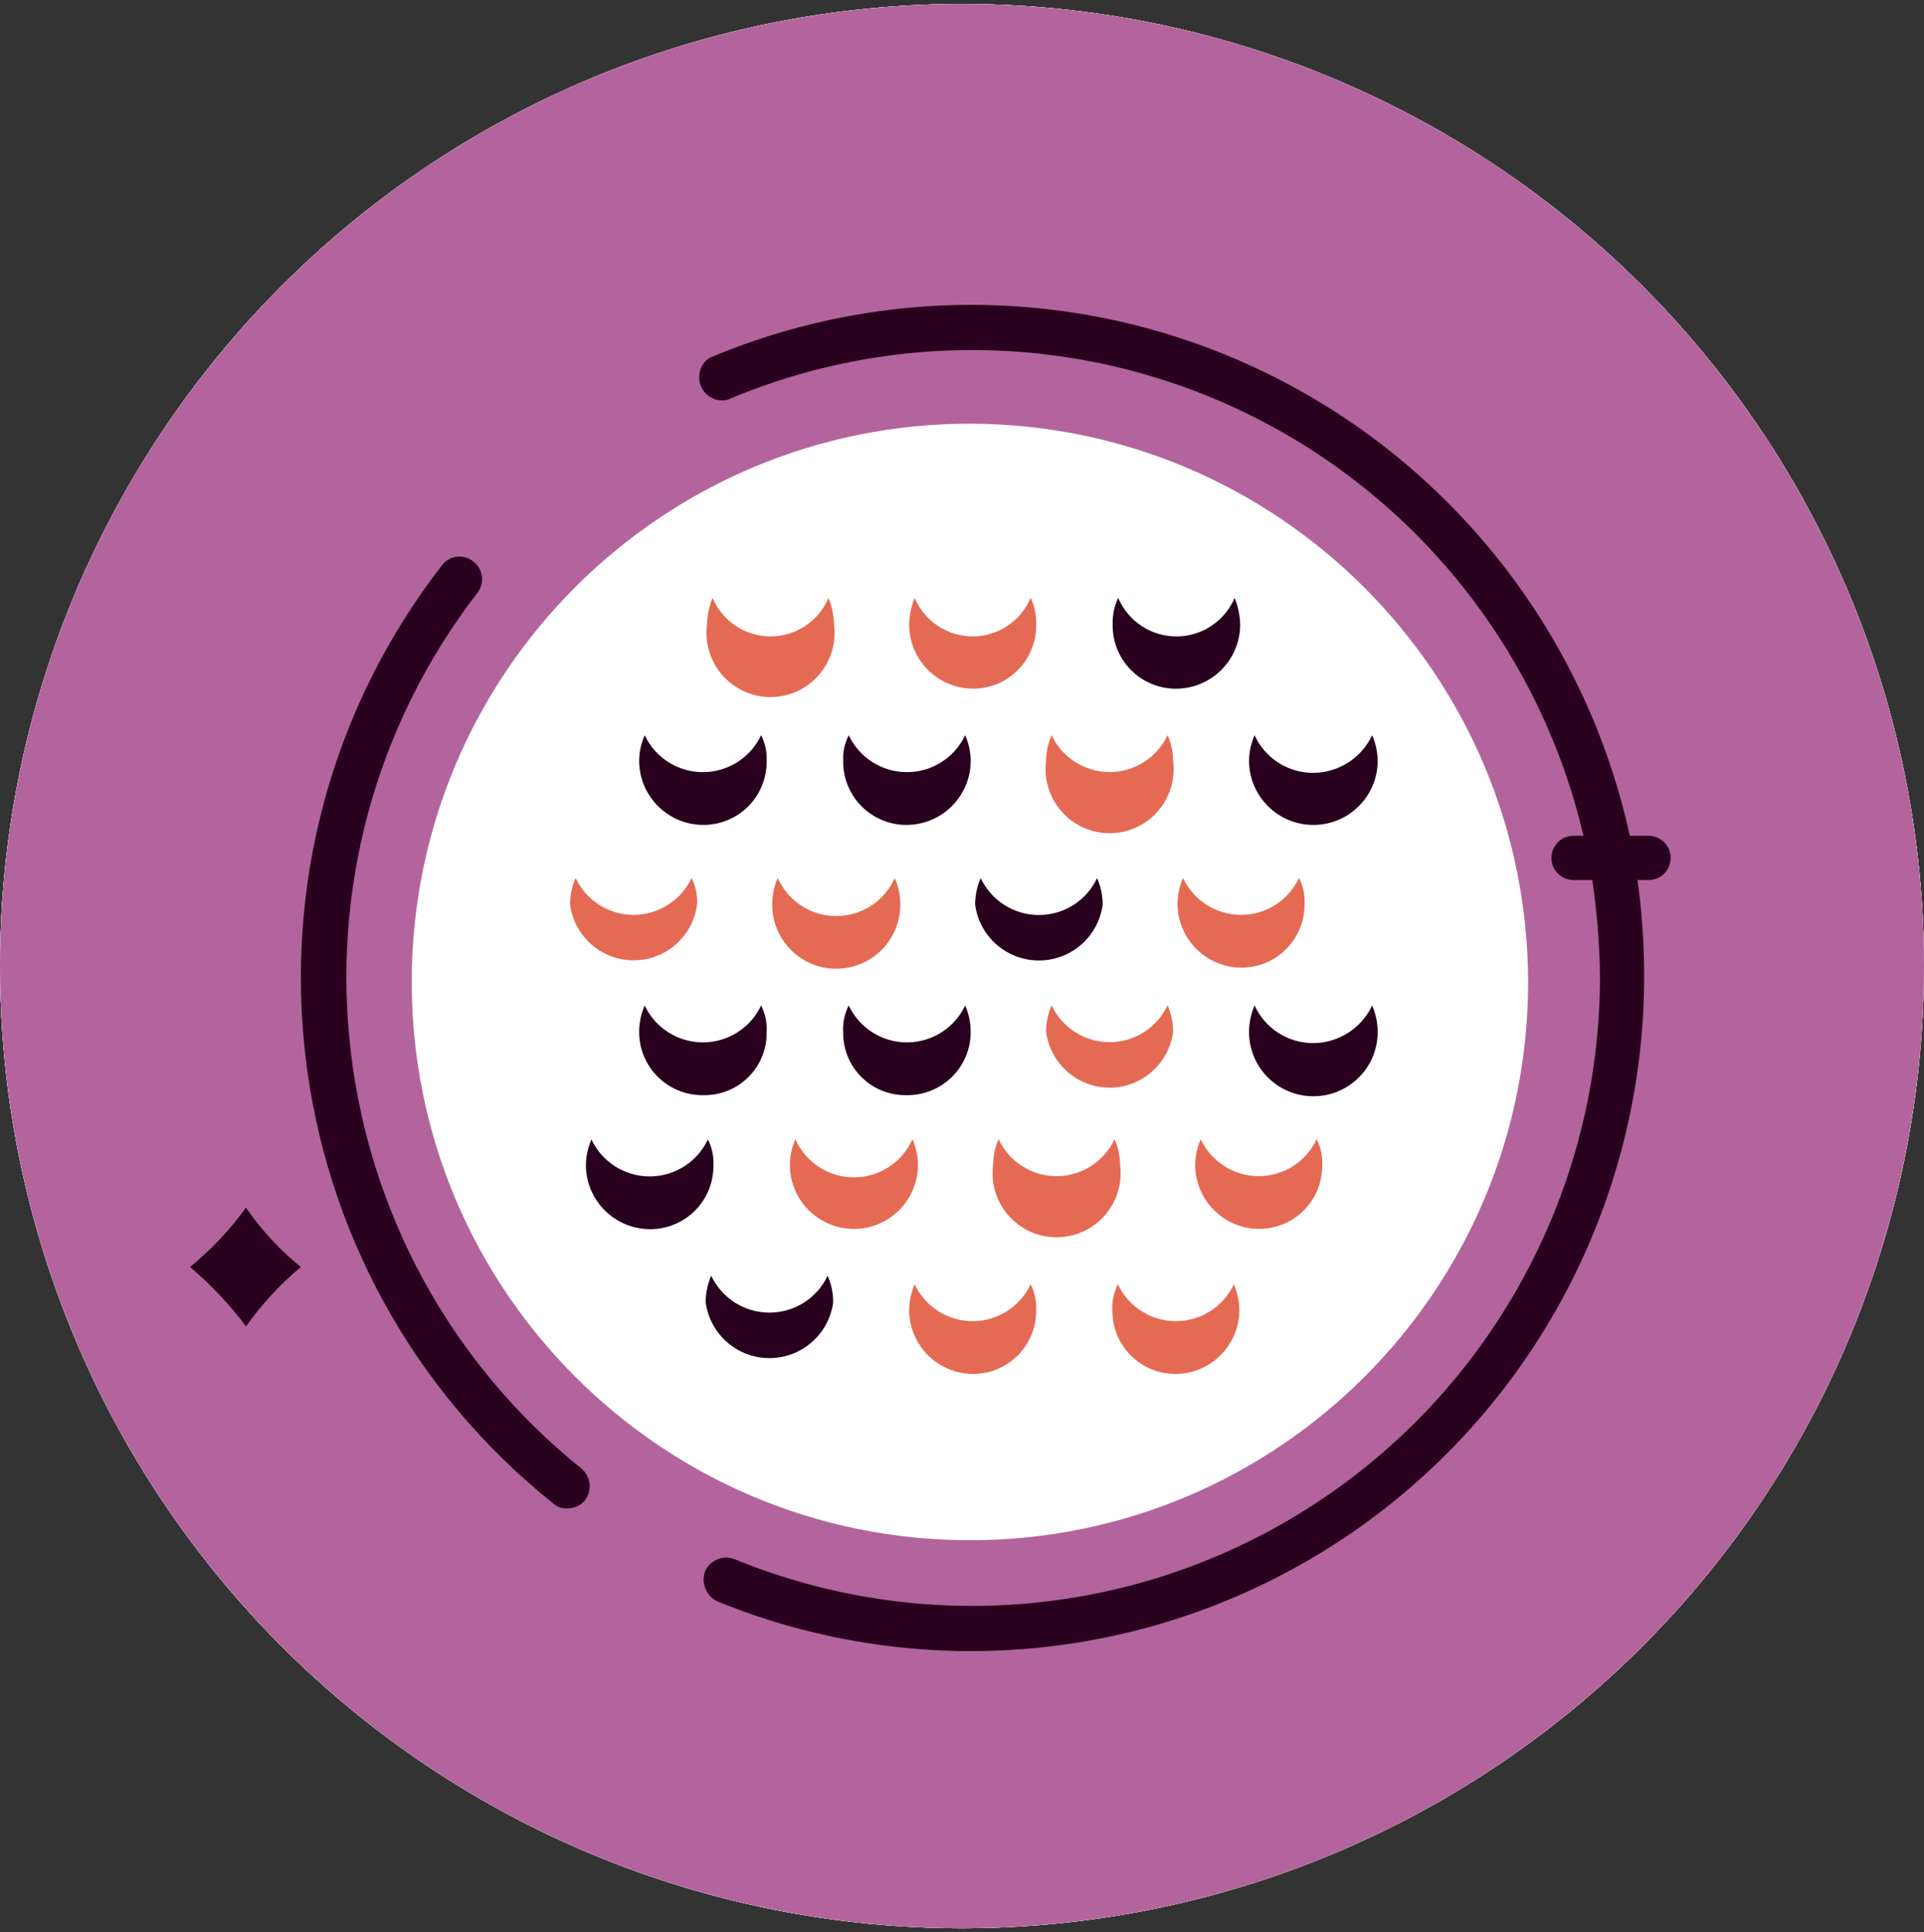 <?xml version="1.0" encoding="UTF-8"?>
<svg width="243px" height="244px" viewBox="0 0 243 244" version="1.1" xmlns="http://www.w3.org/2000/svg" xmlns:xlink="http://www.w3.org/1999/xlink">
    <rect x="0" y="0" width="243" height="244" fill="#333333" stroke="none"/>
    <title>4</title>
    <g id="Über-Psoriasis" stroke="none" stroke-width="1" fill="none" fill-rule="evenodd">
        <g transform="translate(-408, -1154)" id="4">
            <g transform="translate(408, 1154)">
                <circle id="Oval" fill="#E9F5F5" fill-rule="nonzero" cx="121.5" cy="122" r="121.5"></circle>
                <path d="M214,74.5 L214,178.5 L27,178.5 L27,74.5 C50.305,74.5 50.305,81.73 73.75,81.73 C97.195,81.73 97.055,74.5 120.5,74.5 C143.945,74.5 143.805,81.73 167.25,81.73 C190.695,81.73 190.695,74.5 214,74.5" id="Path" fill="#B9DFDA" fill-rule="nonzero"></path>
                <path d="M213.586,181.425 L26.414,181.425 C25.294,181.699 24.132,181.209 23.485,180.19 C22.838,179.17 22.838,177.83 23.485,176.81 C24.132,175.791 25.294,175.301 26.414,175.575 L213.586,175.575 C214.706,175.301 215.868,175.791 216.515,176.81 C217.162,177.83 217.162,179.17 216.515,180.19 C215.868,181.209 214.706,181.699 213.586,181.425 Z" id="Path" fill="#4F5877" fill-rule="nonzero"></path>
                <path d="M214,97.612 L214,160.5 C208.842,158.48 203.352,157.439 197.812,157.432 C194.141,157.662 190.497,158.222 186.927,159.106 C182.136,160.17 177.128,158.815 173.53,155.48 C171.064,153.2 167.818,151.953 164.459,151.994 C160.32,152.003 156.413,153.904 153.853,157.153 C152.539,158.843 150.298,159.514 148.271,158.827 C142.796,156.967 136.86,156.967 131.385,158.827 C129.383,159.516 127.175,159.26 125.384,158.129 C118.95,154.668 111.759,152.848 104.451,152.831 C98.03,152.827 91.689,154.256 85.891,157.014 C83.765,158.059 81.193,157.263 80.03,155.201 C77.711,150.893 73.204,148.212 68.307,148.229 C64.134,148.257 60.191,150.15 57.562,153.388 C56.232,155.242 53.769,155.886 51.701,154.922 C48.37,153.588 44.822,152.879 41.234,152.831 C36.182,152.803 31.233,154.258 27,157.014 L27,90.639 C41.932,91.755 43.467,97.751 61.469,97.751 C79.472,97.751 81.146,90.5 100.823,90.5 C120.5,90.5 120.5,97.751 140.177,97.751 C159.854,97.751 159.854,90.5 179.531,90.5 C199.207,90.5 199.068,96.496 214,97.612" id="Path" fill="#FFFFFF" fill-rule="nonzero"></path>
                <path d="M214,97.658 L214,106.219 C199.068,105.237 197.393,99.202 179.531,99.202 C161.668,99.202 159.854,106.5 140.177,106.5 C120.5,106.5 120.5,99.202 100.823,99.202 C81.146,99.202 81.146,106.5 61.469,106.5 C41.793,106.5 41.932,100.465 27,99.342 L27,90.64 C41.932,91.763 43.467,97.798 61.469,97.798 C79.472,97.798 81.146,90.5 100.823,90.5 C120.5,90.5 120.5,97.798 140.177,97.798 C159.854,97.798 159.854,90.5 179.531,90.5 C199.207,90.5 199.068,96.535 214,97.658" id="Path" fill="#F0715E" fill-rule="nonzero"></path>
                <path d="M59.579,117.799 C59.579,120.726 57.211,123.098 54.29,123.098 C51.368,123.098 49,120.726 49,117.799 C49,114.872 51.368,112.5 54.29,112.5 C57.211,112.5 59.579,114.872 59.579,117.799 M186.949,142.203 C189.694,141.232 192.706,142.666 193.688,145.412 C194.671,148.157 193.253,151.182 190.518,152.179 C187.782,153.176 184.756,151.771 183.747,149.036 C183.256,147.705 183.319,146.232 183.921,144.948 C184.522,143.664 185.613,142.675 186.949,142.203 M141.708,143.179 C139.819,143.033 138.362,141.451 138.367,139.553 C138.403,138.628 138.805,137.756 139.484,137.128 C140.163,136.5 141.063,136.169 141.987,136.206 C143.231,136.255 144.354,136.965 144.933,138.069 C145.512,139.173 145.459,140.503 144.794,141.557 C144.128,142.611 142.952,143.23 141.708,143.179" id="Shape" fill="#505A77" fill-rule="nonzero"></path>
                <path d="M213.586,71.732 C205.368,71.499 197.177,72.767 189.421,75.475 C185.225,76.794 180.927,77.767 176.57,78.386 C179.194,76.824 181.551,74.859 183.554,72.564 C184.512,71.375 184.325,69.643 183.135,68.682 C182.583,68.233 181.871,68.024 181.162,68.103 C180.452,68.181 179.804,68.54 179.364,69.098 C174.894,74.366 164.977,77.97 162.183,78.802 C156.05,78.533 149.985,77.413 144.165,75.475 C141.511,74.643 138.857,73.811 135.644,73.118 C138.594,72.177 141.485,71.066 144.304,69.791 C145.694,69.106 146.306,67.466 145.701,66.048 C145.371,65.383 144.787,64.877 144.078,64.642 C143.369,64.408 142.596,64.465 141.93,64.801 C133.968,68.544 121.536,71.316 119.721,71.732 C111.55,71.522 103.409,72.79 95.696,75.475 C88.453,77.894 80.848,79.066 73.207,78.941 C70.408,78.958 67.61,78.819 64.826,78.525 L65.106,78.525 C67.76,76.723 72.648,74.505 80.471,73.673 C81.204,73.606 81.876,73.239 82.326,72.661 C82.777,72.082 82.965,71.344 82.845,70.623 C82.631,69.202 81.357,68.179 79.912,68.266 C66.503,69.653 60.217,74.92 57.703,77.554 L50.579,75.614 C42.817,72.933 34.631,71.665 26.414,71.871 C25.294,71.617 24.132,72.07 23.485,73.012 C22.838,73.954 22.838,75.193 23.485,76.135 C24.132,77.078 25.294,77.53 26.414,77.277 C34.059,77.095 41.674,78.269 48.903,80.743 C56.728,83.366 64.949,84.632 73.207,84.486 C81.421,84.65 89.599,83.383 97.372,80.743 C112.097,76.118 127.903,76.118 142.628,80.743 C158.346,85.731 175.24,85.731 190.957,80.743 C198.235,78.273 205.896,77.099 213.586,77.277 C214.706,77.53 215.868,77.078 216.515,76.135 C217.162,75.193 217.162,73.954 216.515,73.012 C215.868,72.07 214.706,71.617 213.586,71.871 L213.586,71.732 Z" id="Path" fill="#4F5877" fill-rule="nonzero"></path>
                <path d="M169,63.431 C166.392,65.505 164.043,67.878 162,70.5 C159.957,67.878 157.608,65.505 155,63.431 C157.638,61.443 159.992,59.112 162,56.5 C164.008,59.112 166.362,61.443 169,63.431" id="Path" fill="#4F5877" fill-rule="nonzero"></path>
                <path d="M86.36,136.488 C85.432,136.452 84.557,136.049 83.927,135.367 C83.298,134.685 82.965,133.781 83.003,132.854 C83.149,130.957 84.736,129.494 86.64,129.5 C87.568,129.536 88.443,129.94 89.073,130.621 C89.702,131.303 90.035,132.207 89.997,133.134 C90,134.074 89.609,134.973 88.917,135.61 C88.226,136.248 87.298,136.567 86.36,136.488" id="Path" fill="#505A77" fill-rule="nonzero"></path>
                <path d="M86.945,126.554 C86.549,126.556 86.17,126.39 85.904,126.098 C85.637,125.806 85.508,125.415 85.548,125.022 L85.548,110.404 C85.502,110.022 85.635,109.641 85.907,109.37 C86.18,109.098 86.562,108.966 86.945,109.011 C87.339,108.972 87.731,109.101 88.024,109.366 C88.318,109.632 88.484,110.009 88.482,110.404 L88.482,125.022 C88.482,125.868 87.794,126.554 86.945,126.554 L86.945,126.554 Z M88.482,152.589 L88.482,140.059 C88.484,139.664 88.318,139.287 88.024,139.022 C87.731,138.756 87.339,138.627 86.945,138.667 C86.562,138.621 86.18,138.753 85.907,139.025 C85.635,139.297 85.502,139.678 85.548,140.059 L85.548,152.589 C85.508,152.982 85.637,153.373 85.904,153.665 C86.17,153.957 86.549,154.123 86.945,154.121 C87.794,154.121 88.482,153.435 88.482,152.589 L88.482,152.589 Z M110,132.958 C110,132.113 109.312,131.427 108.463,131.427 L93.791,131.427 C93.395,131.425 93.017,131.591 92.751,131.883 C92.484,132.175 92.355,132.566 92.394,132.958 C92.394,133.727 93.02,134.351 93.791,134.351 L108.463,134.351 C109.26,134.354 109.928,133.749 110,132.958 L110,132.958 Z M80.238,132.958 C80.238,132.113 79.55,131.427 78.701,131.427 L69.898,131.427 C69.502,131.425 69.123,131.591 68.857,131.883 C68.591,132.175 68.461,132.566 68.501,132.958 C68.501,133.727 69.126,134.351 69.898,134.351 L78.701,134.351 C79.498,134.354 80.165,133.749 80.238,132.958 L80.238,132.958 Z M82.753,128.921 C83.072,128.677 83.271,128.308 83.297,127.908 C83.324,127.508 83.177,127.116 82.893,126.832 L67.523,109.708 C67.278,109.389 66.908,109.192 66.506,109.165 C66.105,109.138 65.711,109.285 65.427,109.568 C64.835,110.119 64.774,111.032 65.287,111.657 L80.657,128.782 C80.921,129.132 81.335,129.339 81.775,129.339 C82.147,129.35 82.505,129.197 82.753,128.921 L82.753,128.921 Z M92.813,127.25 L104.69,110.821 C105.139,110.126 104.953,109.202 104.271,108.733 C103.957,108.525 103.573,108.452 103.205,108.531 C102.836,108.61 102.516,108.833 102.315,109.151 L90.438,125.44 C90.023,126.114 90.14,126.986 90.717,127.529 L91.696,127.807 C92.126,127.772 92.527,127.572 92.813,127.25 L92.813,127.25 Z M105.11,155.792 C105.443,155.599 105.669,155.265 105.724,154.885 C105.779,154.504 105.655,154.12 105.389,153.843 L92.953,137.971 C92.4,137.382 91.484,137.321 90.857,137.831 C90.284,138.334 90.222,139.202 90.717,139.781 L103.153,155.652 C103.44,155.975 103.84,156.174 104.271,156.209 C104.604,156.221 104.92,156.064 105.11,155.792 L105.11,155.792 Z M64.588,160.943 L83.731,138.528 C84.015,138.244 84.163,137.852 84.136,137.452 C84.109,137.052 83.911,136.683 83.591,136.439 C83.306,136.156 82.913,136.009 82.512,136.036 C82.11,136.062 81.74,136.26 81.495,136.578 L62.353,158.994 C61.981,159.442 61.896,160.061 62.132,160.592 C62.369,161.123 62.888,161.475 63.47,161.5 C63.901,161.465 64.302,161.265 64.588,160.943 L64.588,160.943 Z" id="Shape" fill="#F0715E" fill-rule="nonzero"></path>
                <path d="M181.362,114.497 C180.433,114.461 179.558,114.057 178.928,113.375 C178.298,112.692 177.965,111.788 178.003,110.86 C178.039,109.932 178.443,109.057 179.126,108.427 C179.808,107.798 180.713,107.465 181.641,107.503 C183.541,107.649 185.006,109.236 185,111.14 C184.964,112.068 184.56,112.943 183.877,113.573 C183.195,114.202 182.29,114.535 181.362,114.497" id="Path" fill="#505A77" fill-rule="nonzero"></path>
                <path d="M181.644,103.772 C180.802,103.772 180.12,103.09 180.12,102.25 L180.12,86.892 C180.118,86.5 180.283,86.125 180.573,85.862 C180.864,85.598 181.253,85.469 181.644,85.509 C182.023,85.464 182.402,85.595 182.673,85.865 C182.943,86.135 183.074,86.513 183.029,86.892 L183.029,102.25 C183.068,102.64 182.94,103.029 182.676,103.319 C182.411,103.609 182.036,103.774 181.644,103.772 Z M183.029,132.273 L183.029,121.066 C183.068,120.676 182.94,120.288 182.676,119.997 C182.411,119.707 182.036,119.543 181.644,119.544 C180.802,119.544 180.12,120.226 180.12,121.066 L180.12,132.273 C180.192,133.059 180.853,133.66 181.644,133.657 C182.409,133.657 183.029,133.037 183.029,132.273 Z M204.223,110.413 C204.223,109.572 203.541,108.891 202.699,108.891 L191.063,108.891 C190.222,108.891 189.539,109.572 189.539,110.413 C189.538,110.805 189.702,111.18 189.993,111.444 C190.283,111.707 190.672,111.836 191.063,111.797 L202.699,111.797 C203.09,111.836 203.479,111.707 203.769,111.444 C204.06,111.18 204.225,110.805 204.223,110.413 L204.223,110.413 Z M173.748,110.828 C173.677,110.118 173.077,109.579 172.363,109.583 L153.247,109.583 C152.558,109.583 152,110.14 152,110.828 C152,111.516 152.558,112.073 153.247,112.073 L172.363,112.073 C173.077,112.077 173.677,111.538 173.748,110.828 L173.748,110.828 Z M208.517,138.084 C209.103,137.537 209.164,136.629 208.656,136.009 L190.232,116.639 C189.659,116.254 188.898,116.302 188.379,116.757 C187.859,117.211 187.71,117.958 188.016,118.576 L206.439,137.946 C206.723,138.266 207.12,138.464 207.547,138.499 C207.916,138.511 208.271,138.359 208.517,138.084 L208.517,138.084 Z M165.16,129.368 L175.826,118.299 C176.107,118.017 176.254,117.628 176.227,117.23 C176.201,116.833 176.004,116.466 175.687,116.224 C175.102,115.679 174.195,115.679 173.609,116.224 L163.082,127.292 C162.784,127.555 162.613,127.933 162.613,128.33 C162.613,128.727 162.784,129.105 163.082,129.368 C163.345,129.617 163.689,129.764 164.051,129.783 C164.462,129.799 164.861,129.65 165.16,129.368 L165.16,129.368 Z" id="Shape" fill="#F0715E" fill-rule="nonzero"></path>
                <circle id="Oval" fill="#E9F5F5" fill-rule="nonzero" cx="121.5" cy="122" r="121.5"></circle>
                <path d="M206,149.533 L141.428,149.533 C141.428,160.218 132.73,168.879 122,168.879 C111.27,168.879 102.572,160.218 102.572,149.533 L38,149.533 C38,103.334 75.608,65.883 122,65.883 C168.392,65.883 206,103.334 206,149.533 Z M59.384,180.014 L56.869,180.014 L56.869,177.37 C56.869,175.832 55.617,174.586 54.073,174.586 C52.529,174.586 51.278,175.832 51.278,177.37 L51.278,180.014 L48.622,180.014 C47.906,179.973 47.207,180.239 46.699,180.744 C46.192,181.249 45.926,181.946 45.967,182.659 C45.928,183.384 46.191,184.093 46.693,184.619 C47.196,185.146 47.893,185.443 48.622,185.442 L51.278,185.442 L51.278,188.087 C51.278,189.624 52.529,190.871 54.073,190.871 C55.617,190.871 56.869,189.624 56.869,188.087 L56.869,185.442 L59.384,185.442 C60.928,185.442 62.18,184.196 62.18,182.659 C62.181,181.933 61.882,181.238 61.353,180.738 C60.824,180.238 60.113,179.976 59.384,180.014 L59.384,180.014 Z M72.522,193.376 C70.824,193.376 69.448,194.747 69.448,196.438 C69.448,198.129 70.824,199.5 72.522,199.5 C74.221,199.5 75.597,198.129 75.597,196.438 C75.638,195.614 75.327,194.812 74.741,194.228 C74.156,193.645 73.35,193.336 72.522,193.376 M169.8,42.5 C168.102,42.5 166.725,43.871 166.725,45.562 C166.725,47.253 168.102,48.624 169.8,48.624 C171.499,48.624 172.875,47.253 172.875,45.562 C172.875,43.871 171.499,42.5 169.8,42.5" id="Shape" fill="#FFFFFF" fill-rule="nonzero"></path>
                <path d="M217,150.5 L206.268,150.5 C206.268,103.992 168.764,66.289 122.5,66.289 C76.236,66.289 38.732,103.992 38.732,150.5 L28,150.5 C28,98.033 70.309,55.5 122.5,55.5 C174.691,55.5 217,98.033 217,150.5 L217,150.5 Z M186.058,114.49 C185.757,113.827 185.199,113.317 184.514,113.079 C183.83,112.84 183.078,112.895 182.434,113.229 C181.765,113.56 181.256,114.146 181.02,114.857 C180.784,115.568 180.842,116.344 181.179,117.012 C182.729,120.241 184.079,123.564 185.221,126.96 C185.495,128.186 186.624,129.022 187.869,128.922 L188.706,128.922 C190.164,128.453 190.973,126.889 190.518,125.419 C189.302,121.67 187.811,118.017 186.058,114.49 L186.058,114.49 Z M155.115,82.963 C145.005,77.663 133.762,74.921 122.361,74.976 C104.828,74.96 87.904,81.446 74.832,93.192 C73.889,94.242 73.873,95.835 74.795,96.904 C75.717,97.973 77.287,98.184 78.456,97.395 C90.526,86.538 106.163,80.549 122.361,80.581 C132.836,80.512 143.17,83.013 152.467,87.867 C161.49,92.545 169.313,99.259 175.325,107.484 C175.865,108.173 176.683,108.584 177.555,108.605 C178.164,108.641 178.763,108.44 179.228,108.044 C179.853,107.624 180.271,106.956 180.377,106.208 C180.484,105.459 180.269,104.7 179.785,104.121 C173.275,95.269 164.836,88.032 155.115,82.963 L155.115,82.963 Z M64.239,110.006 C62.891,109.278 61.212,109.778 60.476,111.127 C56.73,117.662 54.048,124.758 52.531,132.145 C52.259,133.64 53.165,135.098 54.622,135.507 L55.179,135.507 C56.545,135.597 57.754,134.625 57.967,133.265 C59.337,126.427 61.784,119.852 65.215,113.789 C65.962,112.47 65.53,110.793 64.239,110.006 L64.239,110.006 Z" id="Shape" fill="#B7DED9" fill-rule="nonzero"></path>
                <path d="M121.639,116.5 C108.078,116.444 95.82,124.57 90.591,137.084 C85.362,149.597 88.194,164.028 97.764,173.638 C107.333,183.248 121.753,186.139 134.288,180.962 C146.823,175.786 155,163.562 155,150 C155,131.553 140.086,116.577 121.639,116.5 L121.639,116.5 Z M121.639,169.321 C110.969,169.321 102.318,160.671 102.318,150 C102.318,139.329 110.969,130.679 121.639,130.679 C132.31,130.679 140.961,139.329 140.961,150 C140.961,155.124 138.925,160.039 135.302,163.662 C131.678,167.286 126.764,169.321 121.639,169.321 Z" id="Shape" fill="#4F5877" fill-rule="nonzero"></path>
                <path d="M120.635,154.5 L118,151.972 L136.861,127.249 C141.794,120.658 148.412,115.558 156,112.5 C153.695,120.477 149.283,127.665 143.241,133.289 L120.635,154.5 Z" id="Path" fill="#EF715E" fill-rule="nonzero"></path>
                <path d="M123.226,145.5 L126,148.028 C126,148.028 95.35,184.55 88,187.5 C90.219,179.774 123.226,145.5 123.226,145.5 Z" id="Path"></path>
                <path d="M132.738,149.814 C132.738,155.716 127.95,160.5 122.043,160.5 C116.137,160.5 111.349,155.716 111.349,149.814 C111.349,143.913 116.137,139.129 122.043,139.129 C127.95,139.129 132.738,143.913 132.738,149.814 M84.125,111.929 C84.795,111.212 84.77,110.092 84.068,109.407 C83.366,108.722 82.245,108.722 81.543,109.407 C80.842,110.092 80.816,111.212 81.486,111.929 C82.231,112.616 83.38,112.616 84.125,111.929 M122.043,96.108 C123.041,96.108 123.849,95.3 123.849,94.304 C123.849,93.66 123.505,93.064 122.946,92.742 C122.388,92.419 121.699,92.419 121.141,92.742 C120.582,93.064 120.238,93.66 120.238,94.304 C120.238,95.3 121.046,96.108 122.043,96.108 M159.962,111.929 C160.679,112.598 161.8,112.572 162.486,111.871 C163.171,111.17 163.171,110.05 162.486,109.349 C161.8,108.648 160.679,108.623 159.962,109.292 C159.274,110.036 159.274,111.184 159.962,111.929" id="Shape" fill="#EF715E" fill-rule="nonzero"></path>
                <path d="M126,150.5 C126,152.709 124.209,154.5 122,154.5 C119.791,154.5 118,152.709 118,150.5 C118,148.291 119.791,146.5 122,146.5 C124.209,146.5 126,148.291 126,150.5" id="Path" fill="#FFFFFF" fill-rule="nonzero"></path>
                <path d="M217.206,152.5 C215.663,152.5 214.413,151.253 214.413,149.714 C214.413,99.101 173.262,58.071 122.5,58.071 C71.738,58.071 30.587,99.101 30.587,149.714 C30.587,151.253 29.337,152.5 27.794,152.5 C26.251,152.5 25,151.253 25,149.714 C25,96.024 68.652,52.5 122.5,52.5 C176.348,52.5 220,96.024 220,149.714 C220,151.253 218.749,152.5 217.206,152.5 L217.206,152.5 Z" id="Path" fill="#4F5877" fill-rule="nonzero"></path>
                <path d="M201,55.431 C198.401,57.502 196.051,59.875 194,62.5 C191.985,59.842 189.632,57.465 187,55.431 C189.66,53.483 192.019,51.147 194,48.5 C196.017,51.115 198.371,53.446 201,55.431" id="Path" fill="#4F5877" fill-rule="nonzero"></path>
                <circle id="Oval" fill="#E9F5F5" fill-rule="nonzero" cx="121.5" cy="122" r="121.5"></circle>
                <path d="M37,129.431 C34.401,131.502 32.051,133.875 30,136.5 C27.985,133.842 25.632,131.465 23,129.431 C25.66,127.483 28.019,125.147 30,122.5 C32.017,125.115 34.371,127.446 37,129.431" id="Path" fill="#4F5877" fill-rule="nonzero"></path>
                <path d="M188.141,163.805 L188.841,163.805 C197.256,163.928 205.669,163.416 214.006,162.272 C225.611,160.879 227.568,158.79 227.848,158.232 C228.127,157.675 227.987,157.954 227.708,157.257 C227.428,156.56 217.222,156.978 209.393,157.814 L205.897,158.232 C199.864,158.909 193.792,159.188 187.722,159.068 C187.151,159.074 186.605,158.831 186.229,158.402 C185.853,157.974 185.683,157.403 185.765,156.839 C185.763,156.297 185.989,155.778 186.387,155.408 C186.784,155.038 187.319,154.85 187.862,154.889 C193.7,155.007 199.539,154.728 205.338,154.053 L208.973,153.635 C214.985,153.078 219.599,152.52 223.094,152.381 L223.374,152.381 C223.476,152.267 223.526,152.116 223.513,151.963 C223.39,150.864 222.519,149.997 221.416,149.873 C209.532,148.619 185.345,150.152 185.066,150.152 C183.932,150.161 182.97,149.323 182.829,148.202 C182.79,147.647 182.975,147.1 183.343,146.682 C183.71,146.263 184.229,146.008 184.786,145.972 C185.485,145.833 195.691,145.276 206.037,145.137 C206.596,143.743 206.876,142.072 206.317,141.654 C205.758,141.236 199.746,140.4 191.217,141.375 C187.727,141.689 184.213,141.642 180.732,141.236 C177.625,140.843 174.488,140.749 171.364,140.957 C165.517,141.379 160.343,144.887 157.803,150.152 C157.414,150.881 156.673,151.356 155.845,151.406 L155.146,151.406 C154.727,151.266 113.623,137.196 98.243,139.843 C97.096,140.02 96.003,139.294 95.727,138.171 C95.557,136.984 96.36,135.876 97.544,135.663 L98.383,135.663 C101.739,123.403 103.137,99.72 103.556,91.5 L53.085,91.5 C52.246,99.859 50.289,126.747 55.322,145.276 C55.925,147.938 56.345,150.637 56.58,153.356 C57.139,158.093 57.559,161.019 59.796,162.69 C62.033,164.362 64.13,164.084 66.367,164.084 C67.927,163.908 69.507,164.099 70.981,164.641 C81.746,170.213 100.48,174.393 125.087,176.483 C132.288,177.186 139.527,177.419 146.758,177.179 C150.622,176.982 154.493,177.405 158.222,178.433 C165.492,180.801 182.968,181.916 193.734,181.359 C204.499,180.801 211.07,178.433 211.35,177.458 C211.63,176.483 210.092,175.368 209.253,174.95 C199.186,176.065 188.841,176.483 188.281,176.483 L188.141,176.483 C187.013,176.414 186.113,175.518 186.044,174.393 C186.044,173.239 186.983,172.303 188.141,172.303 C188.421,172.303 212.329,171.607 222.535,168.124 C223.476,168.035 224.26,167.365 224.492,166.452 C224.505,165.911 224.359,165.379 224.073,164.919 C220.954,165.733 217.775,166.292 214.566,166.591 C206.098,167.846 197.54,168.405 188.98,168.263 L188.141,168.263 C187.036,168.265 186.118,167.412 186.044,166.313 C185.966,165.698 186.147,165.079 186.545,164.604 C186.943,164.128 187.521,163.839 188.141,163.805 L188.141,163.805 Z" id="Path" fill="#FFFFFF" fill-rule="nonzero"></path>
                <path d="M231.251,155.476 C230.453,154.012 228.998,153.024 227.344,152.822 C227.459,152.51 227.506,152.177 227.484,151.845 C227.355,148.612 224.844,145.979 221.624,145.7 L210.322,145.142 C210.74,143.187 211.019,140.254 208.787,138.438 C206.554,136.623 197.624,136.344 190.648,137.182 C187.49,137.498 184.306,137.451 181.159,137.042 C177.779,136.648 174.37,136.555 170.974,136.763 C164.268,137.173 158.204,140.888 154.788,146.678 C147.672,144.443 120.882,135.785 104.277,135.227 C107.487,121.82 108.742,98.918 109.161,91.098 L118.091,91.098 C119.632,91.098 120.882,89.847 120.882,88.305 L120.882,73.642 L121.44,73.642 C122.981,73.642 124.23,72.391 124.23,70.849 C124.271,70.096 123.99,69.362 123.458,68.829 C122.925,68.296 122.192,68.015 121.44,68.056 L120.882,68.056 L120.882,45.293 C120.882,43.75 119.632,42.5 118.091,42.5 C116.55,42.5 115.3,43.75 115.3,45.293 L115.3,68.056 L114.463,68.056 C113.711,68.015 112.978,68.296 112.445,68.829 C111.913,69.362 111.632,70.096 111.673,70.849 C111.673,72.391 112.922,73.642 114.463,73.642 L115.3,73.642 L115.3,85.512 L37.581,85.512 L37.581,45.293 C37.581,43.75 36.332,42.5 34.791,42.5 C33.249,42.5 32,43.75 32,45.293 L32,88.305 C32,89.847 33.249,91.098 34.791,91.098 L49.023,91.098 C48.186,100.035 46.232,126.848 51.395,146.119 C52.049,148.535 52.424,151.019 52.511,153.521 C53.069,158.408 53.488,163.017 57.395,165.81 C61.302,168.603 64.092,168.044 66.604,168.044 C67.442,167.931 68.295,167.979 69.115,168.184 C80.557,174.049 99.254,178.238 124.649,180.473 C132.022,181.179 139.432,181.412 146.835,181.171 C150.222,180.983 153.617,181.36 156.881,182.288 C163.997,184.522 178.09,185.5 188.136,185.5 L193.857,185.5 C208.089,184.802 215.345,182.148 215.345,177.4 C215.339,176.257 214.999,175.141 214.368,174.188 C217.487,173.731 220.566,173.03 223.577,172.094 C226.269,171.44 228.238,169.131 228.461,166.368 C228.428,165.354 228.19,164.356 227.763,163.436 C229.277,162.839 230.552,161.759 231.391,160.363 C232.251,158.833 232.197,156.954 231.251,155.476 L231.251,155.476 Z M224.275,166.229 C224.043,167.144 223.261,167.815 222.321,167.904 C212.135,171.396 188.276,172.094 187.996,172.094 C186.841,172.094 185.903,173.032 185.903,174.188 C185.972,175.316 186.87,176.215 187.996,176.283 L188.136,176.283 C188.694,176.283 199.019,175.864 209.066,174.747 C209.903,175.166 211.159,176.144 211.159,177.261 C211.159,178.378 205.996,180.612 193.578,181.171 C181.159,181.729 165.392,180.612 158.137,178.238 C154.415,177.208 150.552,176.784 146.695,176.981 C139.478,177.222 132.254,176.989 125.068,176.283 C100.51,174.188 81.813,169.999 71.069,164.413 C69.599,163.87 68.022,163.679 66.464,163.854 C64.232,163.854 61.999,163.994 59.906,162.458 C57.813,160.922 57.255,157.85 56.697,153.102 C56.462,150.376 56.043,147.67 55.441,145.002 C50.418,126.429 52.372,99.477 53.209,91.098 L103.58,91.098 C103.161,99.337 101.766,123.077 98.417,135.366 L97.58,135.366 C96.398,135.58 95.597,136.69 95.766,137.88 C96.042,139.006 97.133,139.734 98.278,139.556 C113.626,136.902 154.648,151.007 155.067,151.146 L155.765,151.146 C156.59,151.097 157.33,150.621 157.718,149.89 C160.253,144.612 165.417,141.096 171.253,140.673 C174.371,140.465 177.501,140.558 180.601,140.952 C184.075,141.359 187.582,141.406 191.066,141.092 C199.578,140.114 205.298,140.952 206.136,141.371 C206.973,141.79 206.415,143.466 205.857,144.862 C195.531,145.002 185.345,145.561 184.648,145.7 C184.092,145.736 183.574,145.992 183.207,146.411 C182.841,146.831 182.656,147.379 182.694,147.935 C182.836,149.058 183.795,149.899 184.927,149.89 C185.206,149.89 209.345,148.354 221.205,149.61 C222.306,149.734 223.175,150.603 223.298,151.705 C223.311,151.858 223.261,152.009 223.158,152.124 L222.879,152.124 C219.391,152.264 214.787,152.822 208.787,153.381 L205.159,153.8 C199.371,154.477 193.544,154.757 187.717,154.638 C187.176,154.599 186.642,154.788 186.245,155.159 C185.848,155.529 185.623,156.049 185.624,156.593 C185.543,157.158 185.712,157.73 186.088,158.16 C186.463,158.589 187.008,158.833 187.578,158.827 C193.636,158.947 199.696,158.667 205.717,157.989 L209.205,157.57 C217.019,156.732 226.786,155.615 227.484,157.012 C228.182,158.408 227.763,157.85 227.623,157.989 C227.484,158.129 225.391,160.643 213.81,162.039 C205.489,163.185 197.093,163.699 188.694,163.575 L187.996,163.575 C186.818,163.649 185.901,164.628 185.903,165.81 C185.977,166.912 186.893,167.767 187.996,167.765 L188.834,167.765 C197.377,167.907 205.917,167.346 214.368,166.089 C217.571,165.789 220.744,165.228 223.856,164.413 C224.199,164.952 224.347,165.593 224.275,166.229 L224.275,166.229 Z" id="Shape" fill="#4F5776" fill-rule="nonzero"></path>
                <path d="M74.988,145.937 C74.99,146.334 74.822,146.714 74.526,146.981 C74.231,147.248 73.835,147.378 73.437,147.338 C72.659,147.338 72.028,146.711 72.028,145.937 C72.028,145.163 72.659,144.536 73.437,144.536 C73.835,144.496 74.231,144.626 74.526,144.893 C74.822,145.16 74.99,145.54 74.988,145.937 Z M78.37,149.581 C76.82,149.441 74.847,150.982 74.988,152.384 C75.128,153.785 77.384,155.046 78.229,155.327 C79.075,155.607 80.907,156.308 81.612,155.467 C82.317,154.626 81.048,149.721 78.37,149.581 L78.37,149.581 Z M79.357,168.5 C76.441,167.578 73.611,166.406 70.9,164.996 C69.415,164.451 67.822,164.259 66.249,164.436 C63.994,164.436 61.739,164.576 59.624,163.034 C57.51,161.493 56.946,158.41 56.383,153.645 C56.146,150.91 55.722,148.194 55.114,145.517 C54.233,142.098 53.528,138.636 53,135.146 C55.621,134.463 58.355,134.32 61.034,134.726 C66.531,135.847 70.759,141.172 70.618,145.657 C70.477,150.141 67.095,150.001 67.799,152.664 C69.068,158.41 84.572,158.97 84.995,163.595 C85.136,165.557 82.458,167.659 79.357,168.5 L79.357,168.5 Z M61.739,144.536 C62.302,144.536 62.866,143.835 62.866,142.994 C62.866,142.153 62.302,141.452 61.739,141.452 C61.175,141.452 60.611,142.153 60.611,142.994 C60.611,143.835 61.034,144.536 61.739,144.536 Z M65.826,159.251 C65.826,158.69 64.98,158.129 63.994,158.129 C63.007,158.129 62.161,158.69 62.161,159.251 C62.161,159.811 63.007,160.372 63.994,160.372 C64.98,160.372 65.826,159.951 65.826,159.251 Z" id="Shape" fill="#F0715D" fill-rule="nonzero"></path>
                <circle id="Oval" fill="#B3649C" fill-rule="nonzero" cx="121.5" cy="122" r="121.5"></circle>
                <path d="M193,124 C193,162.936 161.436,194.5 122.5,194.5 C83.564,194.5 52,162.936 52,124 C52,85.064 83.564,53.5 122.5,53.5 C161.404,53.577 192.923,85.096 193,124" id="Path" fill="#FFFFFF" fill-rule="nonzero"></path>
                <path d="M148.162,130.302 C147.631,134.334 144.2,137.348 140.142,137.348 C136.083,137.348 132.653,134.334 132.121,130.302 C132.12,129.147 132.358,128.005 132.818,126.947 C134.151,129.792 137.005,131.608 140.142,131.608 C143.278,131.608 146.132,129.792 147.465,126.947 C147.925,128.005 148.163,129.147 148.162,130.302 M88.042,114.225 C88.109,113.064 87.869,111.906 87.344,110.869 C86.011,113.715 83.157,115.531 80.021,115.531 C76.884,115.531 74.031,113.715 72.697,110.869 C72.237,111.928 72,113.07 72,114.225 C72.532,118.257 75.962,121.271 80.021,121.271 C84.079,121.271 87.51,118.257 88.042,114.225 M113.708,114.225 C113.708,113.07 113.471,111.928 113.01,110.869 C111.712,113.797 108.815,115.684 105.617,115.684 C102.42,115.684 99.523,113.797 98.224,110.869 C97.764,111.928 97.527,113.07 97.527,114.225 C97.527,118.703 101.149,122.333 105.617,122.333 C110.086,122.333 113.708,118.703 113.708,114.225 M164.762,114.225 C164.83,113.064 164.589,111.906 164.064,110.869 C162.731,113.715 159.877,115.531 156.741,115.531 C153.605,115.531 150.751,113.715 149.418,110.869 C148.957,111.928 148.72,113.07 148.72,114.225 C148.796,118.648 152.396,122.194 156.811,122.193 C161.202,122.193 164.762,118.626 164.762,114.225 M130.865,165.531 C130.933,164.371 130.692,163.213 130.168,162.176 C128.835,165.021 125.981,166.838 122.845,166.838 C119.708,166.838 116.854,165.021 115.521,162.176 C115.061,163.235 114.823,164.377 114.824,165.531 C114.9,169.955 118.5,173.501 122.914,173.5 C127.306,173.5 130.865,169.932 130.865,165.531 M156.532,165.531 C156.532,164.377 156.295,163.235 155.834,162.176 C154.501,165.021 151.647,166.838 148.511,166.838 C145.375,166.838 142.521,165.021 141.188,162.176 C140.663,163.213 140.422,164.371 140.49,165.531 C140.49,169.932 144.05,173.5 148.441,173.5 C152.856,173.501 156.456,169.955 156.532,165.531 M115.94,147.078 C115.925,145.97 115.688,144.876 115.242,143.862 C113.944,146.79 111.046,148.677 107.849,148.677 C104.652,148.677 101.755,146.79 100.456,143.862 C100.011,144.876 99.773,145.97 99.759,147.078 C99.759,151.556 103.381,155.186 107.849,155.186 C112.318,155.186 115.94,151.556 115.94,147.078 M141.467,147.078 C141.452,145.97 141.215,144.876 140.769,143.862 C139.436,146.708 136.582,148.524 133.446,148.524 C130.31,148.524 127.456,146.708 126.123,143.862 C125.677,144.876 125.44,145.97 125.425,147.078 C125.013,150.203 126.445,153.284 129.098,154.978 C131.75,156.672 135.142,156.672 137.794,154.978 C140.446,153.284 141.879,150.203 141.467,147.078 M166.994,147.078 C167.043,145.963 166.803,144.855 166.296,143.862 C164.963,146.708 162.109,148.524 158.973,148.524 C155.836,148.524 152.983,146.708 151.65,143.862 C151.204,144.876 150.967,145.97 150.952,147.078 C150.952,151.556 154.574,155.186 159.043,155.186 C161.176,155.186 163.22,154.328 164.715,152.803 C166.21,151.278 167.031,149.215 166.994,147.078 M148.162,96.051 C148.148,94.943 147.91,93.849 147.465,92.835 C146.132,95.68 143.278,97.497 140.142,97.497 C137.005,97.497 134.151,95.68 132.818,92.835 C132.373,93.849 132.135,94.943 132.121,96.051 C131.709,99.176 133.141,102.257 135.793,103.951 C138.446,105.645 141.837,105.645 144.49,103.951 C147.142,102.257 148.574,99.176 148.162,96.051 M105.338,78.855 C105.308,77.704 105.071,76.568 104.641,75.5 C103.397,78.449 100.512,80.365 97.318,80.365 C94.123,80.365 91.239,78.449 89.994,75.5 C89.564,76.568 89.328,77.704 89.297,78.855 C88.885,81.98 90.317,85.061 92.97,86.755 C95.622,88.45 99.013,88.45 101.666,86.755 C104.318,85.061 105.751,81.98 105.338,78.855 M130.865,78.855 C130.903,77.697 130.664,76.547 130.168,75.5 C128.924,78.449 126.039,80.365 122.845,80.365 C119.65,80.365 116.765,78.449 115.521,75.5 C115.091,76.568 114.855,77.704 114.824,78.855 C114.824,83.333 118.446,86.964 122.914,86.964 C125.047,86.964 127.091,86.105 128.586,84.58 C130.082,83.056 130.903,80.993 130.865,78.855" id="Shape" fill="#E56A54" fill-rule="nonzero"></path>
                <path d="M96.829,130.325 C96.867,132.451 96.039,134.501 94.533,136.004 C93.028,137.508 90.975,138.335 88.846,138.297 C86.705,138.335 84.638,137.511 83.11,136.012 C81.583,134.513 80.722,132.464 80.723,130.325 C80.722,129.17 80.961,128.027 81.423,126.968 C82.761,129.815 85.627,131.632 88.776,131.632 C91.925,131.632 94.79,129.815 96.129,126.968 C96.656,128.006 96.897,129.164 96.829,130.325 M122.599,130.325 C122.6,129.17 122.361,128.027 121.899,126.968 C120.561,129.815 117.695,131.632 114.546,131.632 C111.397,131.632 108.532,129.815 107.193,126.968 C106.667,128.006 106.425,129.164 106.493,130.325 C106.455,132.451 107.283,134.501 108.789,136.004 C110.294,137.508 112.347,138.335 114.476,138.297 C116.618,138.335 118.684,137.511 120.212,136.012 C121.739,134.513 122.6,132.464 122.599,130.325 M174,130.325 C174,129.17 173.762,128.027 173.3,126.968 C171.95,129.85 169.062,131.7 165.877,131.724 C162.681,131.735 159.776,129.874 158.454,126.968 C157.992,128.027 157.753,129.17 157.754,130.325 C157.754,134.805 161.39,138.437 165.877,138.437 C170.363,138.437 174,134.805 174,130.325 M139.266,114.241 C139.267,113.086 139.028,111.943 138.566,110.885 C137.227,113.731 134.362,115.549 131.213,115.549 C128.064,115.549 125.198,113.731 123.86,110.885 C123.398,111.943 123.159,113.086 123.16,114.241 C123.694,118.275 127.138,121.29 131.213,121.29 C135.288,121.29 138.732,118.275 139.266,114.241 M105.232,164.451 C105.233,163.296 104.994,162.153 104.532,161.094 C103.194,163.941 100.328,165.758 97.179,165.758 C94.03,165.758 91.165,163.941 89.826,161.094 C89.364,162.153 89.126,163.296 89.126,164.451 C89.66,168.485 93.104,171.5 97.179,171.5 C101.254,171.5 104.699,168.485 105.232,164.451 M90.106,147.108 C90.156,145.994 89.915,144.885 89.406,143.892 C88.068,146.738 85.202,148.556 82.053,148.556 C78.904,148.556 76.039,146.738 74.7,143.892 C74.253,144.906 74.015,146 74,147.108 C74,151.588 77.637,155.22 82.123,155.22 C84.265,155.221 86.317,154.361 87.818,152.836 C89.32,151.311 90.144,149.247 90.106,147.108 M96.829,96.059 C96.879,94.945 96.638,93.836 96.129,92.843 C94.79,95.689 91.925,97.507 88.776,97.507 C85.627,97.507 82.761,95.689 81.423,92.843 C80.976,93.857 80.737,94.951 80.723,96.059 C80.723,100.539 84.36,104.171 88.846,104.171 C90.988,104.172 93.04,103.313 94.541,101.787 C96.042,100.262 96.867,98.198 96.829,96.059 M122.599,96.059 C122.585,94.951 122.347,93.857 121.899,92.843 C120.561,95.689 117.695,97.507 114.546,97.507 C111.397,97.507 108.532,95.689 107.193,92.843 C106.684,93.836 106.443,94.945 106.493,96.059 C106.455,98.198 107.28,100.262 108.781,101.787 C110.282,103.313 112.334,104.172 114.476,104.171 C118.963,104.171 122.599,100.539 122.599,96.059 M174,96.059 C173.985,94.951 173.747,93.857 173.3,92.843 C171.95,95.724 169.062,97.574 165.877,97.598 C162.681,97.609 159.776,95.748 158.454,92.843 C158.006,93.857 157.768,94.951 157.754,96.059 C157.754,100.539 161.39,104.171 165.877,104.171 C170.363,104.171 174,100.539 174,96.059 M156.633,78.857 C156.602,77.705 156.365,76.568 155.933,75.5 C154.684,78.45 151.787,80.367 148.58,80.367 C145.372,80.367 142.476,78.45 141.227,75.5 C140.729,76.547 140.489,77.698 140.527,78.857 C140.489,80.995 141.314,83.059 142.815,84.584 C144.316,86.11 146.368,86.969 148.51,86.969 C152.996,86.969 156.633,83.337 156.633,78.857" id="Shape" fill="#29001E" fill-rule="nonzero"></path>
                <path d="M71.621,190.476 C71.012,190.512 70.413,190.312 69.948,189.917 C33.631,160.925 27.354,108.041 55.871,71.318 C56.836,70.129 58.578,69.942 59.773,70.899 C61.005,71.825 61.255,73.576 60.331,74.811 C33.864,109.1 39.693,158.32 73.433,185.447 C74.637,186.465 74.822,188.255 73.851,189.498 C73.296,190.149 72.474,190.51 71.621,190.476 L71.621,190.476 Z M208.212,105.543 L205.843,105.543 C200.417,80.784 184.292,59.723 161.834,48.064 C139.376,36.405 112.909,35.354 89.601,45.196 C88.436,45.977 87.988,47.477 88.532,48.771 C89.076,50.066 90.459,50.793 91.831,50.504 C113.364,41.358 137.827,42.204 158.68,52.815 C179.533,63.427 194.65,82.722 199.989,105.543 L198.735,105.543 C197.195,105.543 195.947,106.794 195.947,108.337 C195.947,109.88 197.195,111.131 198.735,111.131 L201.104,111.131 C201.711,115.201 202.037,119.308 202.08,123.424 C202.042,149.877 188.876,174.577 166.958,189.315 C145.04,204.053 117.243,206.897 92.806,196.902 C91.344,196.316 89.681,196.995 89.043,198.439 C88.53,199.904 89.188,201.522 90.576,202.21 C116.769,212.897 146.549,209.832 170.027,194.032 C193.506,178.233 207.61,151.767 207.655,123.424 C207.659,119.312 207.379,115.204 206.819,111.131 L208.212,111.131 C209.752,111.131 211,109.88 211,108.337 C211,106.794 209.752,105.543 208.212,105.543 L208.212,105.543 Z" id="Shape" fill="#29001E" fill-rule="nonzero"></path>
                <path d="M38,160 C35.39,162.168 33.06,164.689 31.068,167.5 C28.991,164.72 26.62,162.203 24,160 C26.652,157.836 29.028,155.314 31.068,152.5 C33.023,155.344 35.358,157.871 38,160" id="Path" fill="#29001E" fill-rule="nonzero"></path>
            </g>
        </g>
    </g>
</svg>